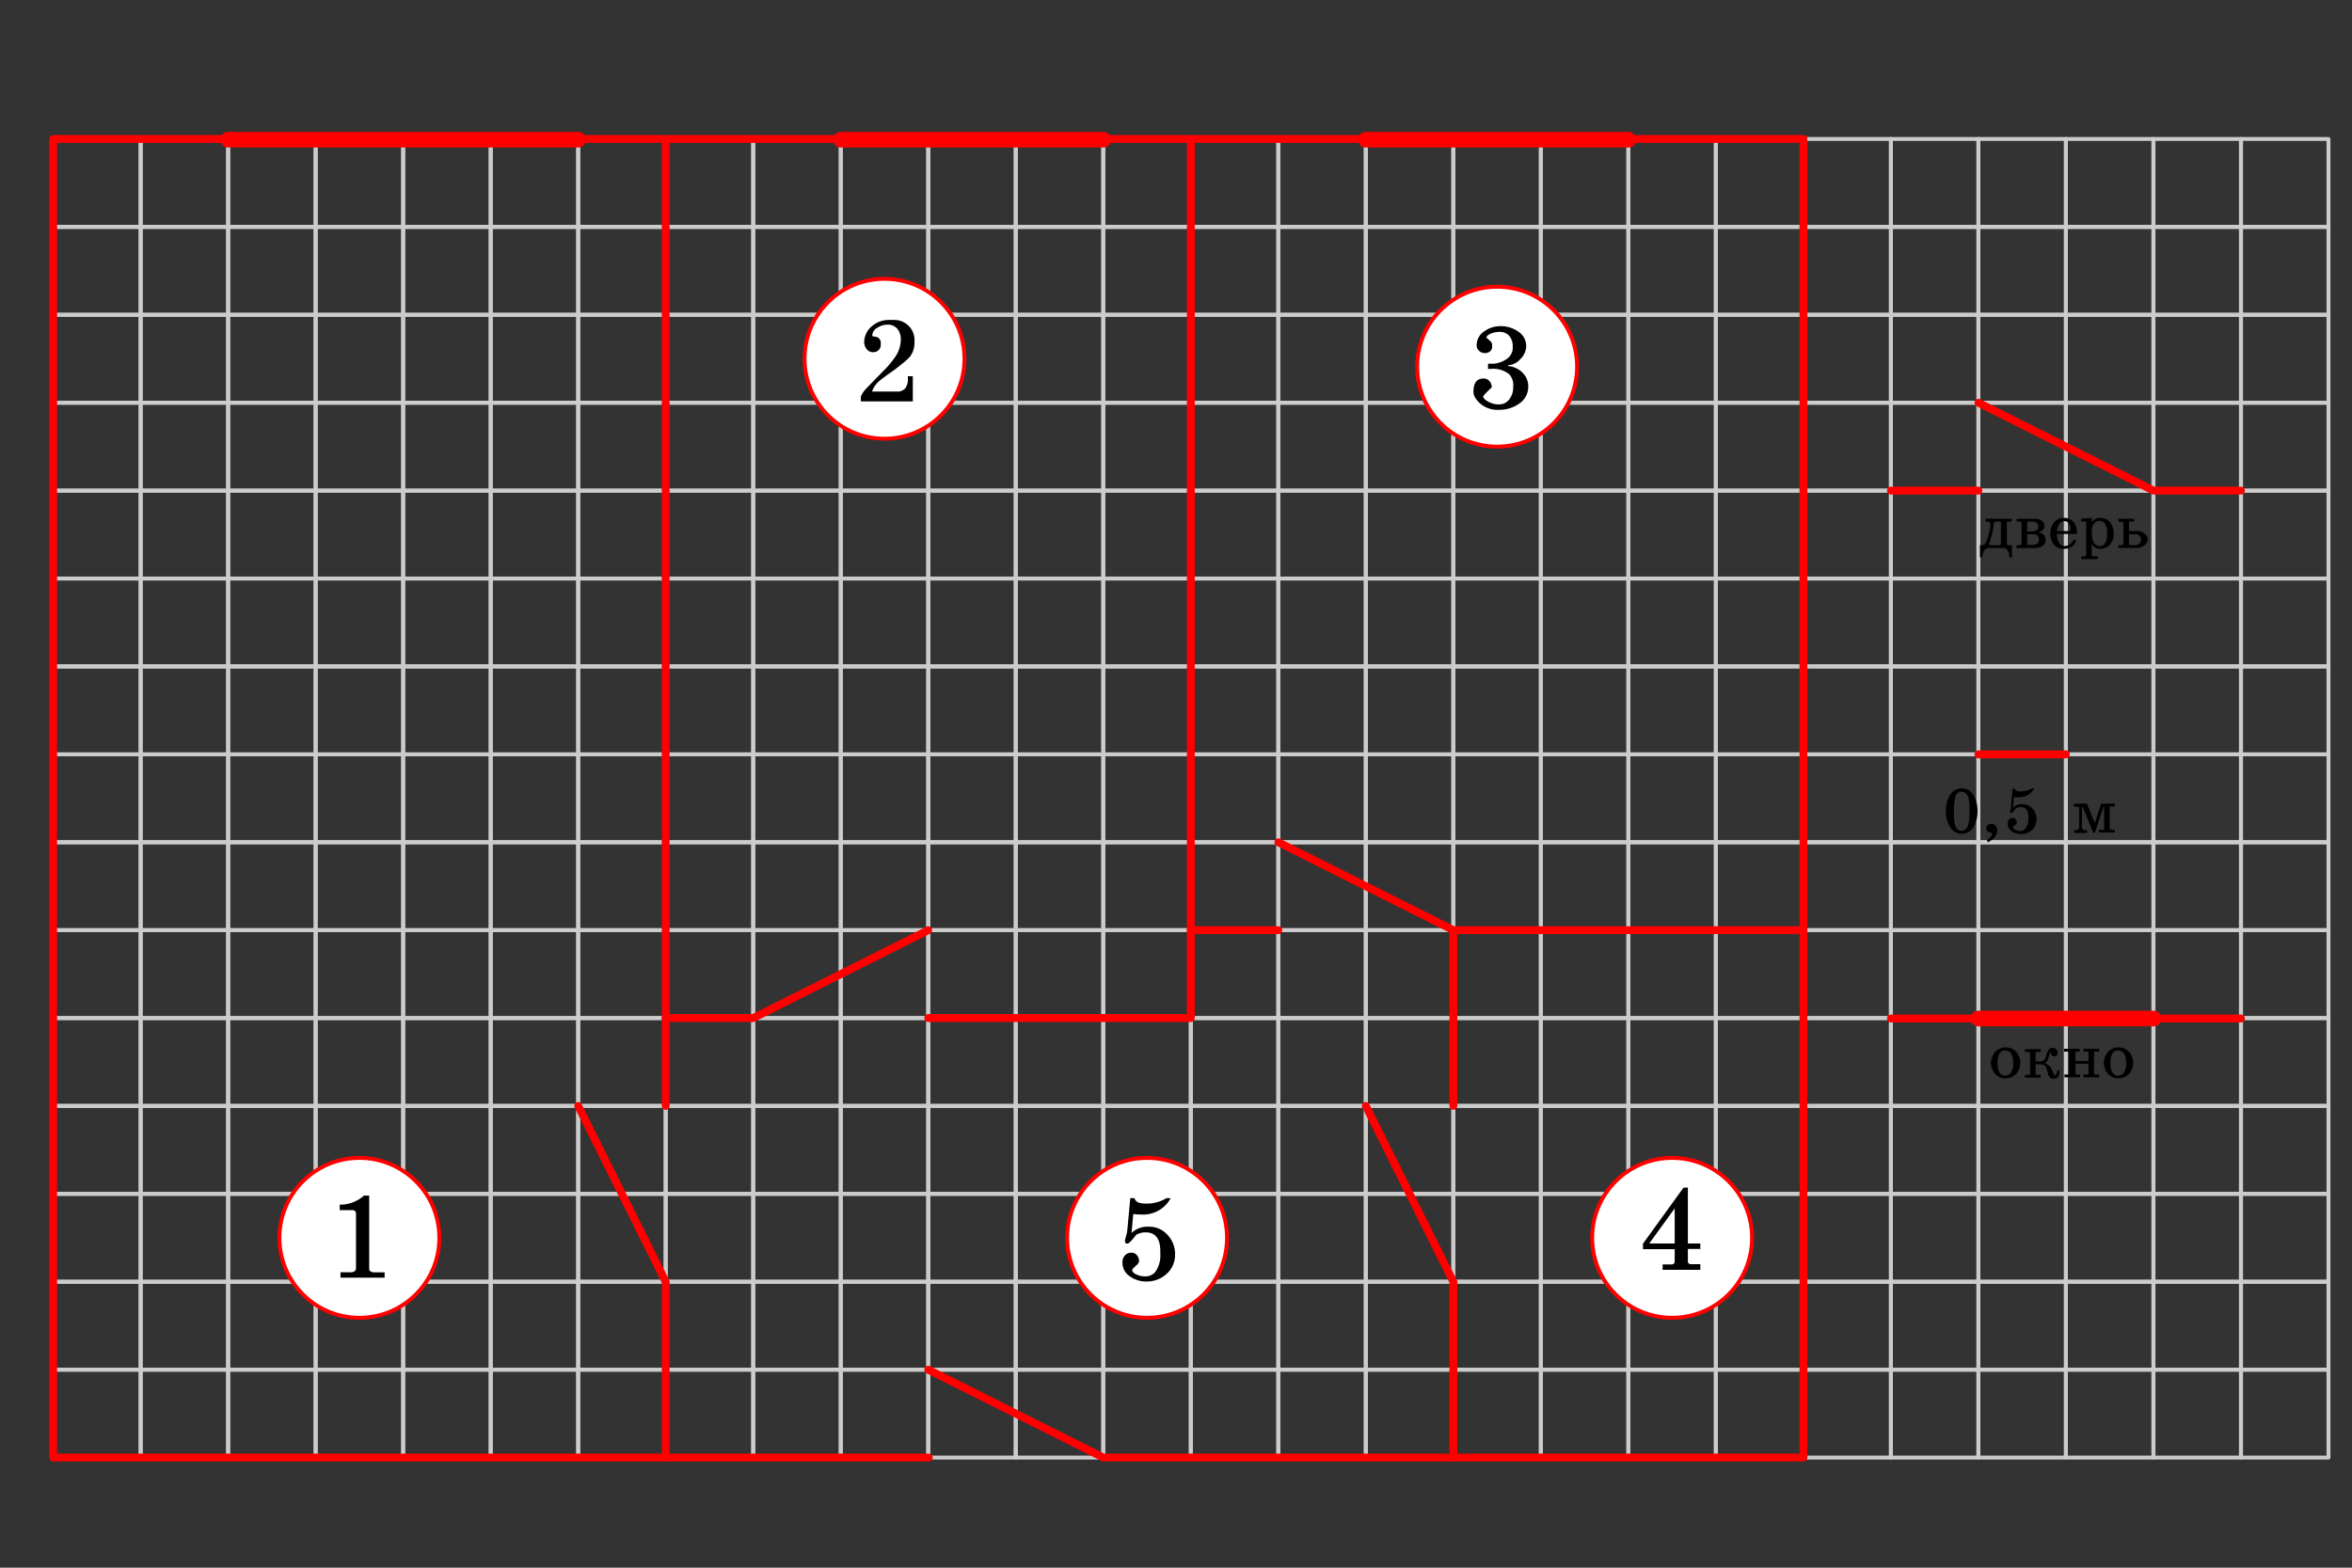 <svg xmlns="http://www.w3.org/2000/svg" width="300" height="200" viewBox="0 0 300 200">
  <rect x="0" y="0" width="300" height="200" fill="#333333" stroke="none"/>
  <defs>
    <style>
      .cls-1, .cls-2, .cls-3 {
        fill: none;
      }

      .cls-1 {
        stroke: #ccc;
      }

      .cls-1, .cls-2, .cls-3, .cls-4 {
        stroke-linecap: round;
        stroke-linejoin: round;
      }

      .cls-1, .cls-4 {
        stroke-width: 0.5px;
      }

      .cls-2, .cls-3, .cls-4 {
        stroke: red;
      }

      .cls-3 {
        stroke-width: 2px;
      }

      .cls-4 {
        fill: #fff;
      }
    </style>
  </defs>
  <g id="Слой_2" data-name="Слой 2">
    <g>
      <g>
        <rect class="cls-1" x="285.84" y="174.74" width="11.16" height="11.21"/>
        <rect class="cls-1" x="274.68" y="174.74" width="11.16" height="11.21"/>
        <rect class="cls-1" x="263.51" y="174.74" width="11.16" height="11.21"/>
        <rect class="cls-1" x="252.35" y="174.74" width="11.16" height="11.21"/>
        <rect class="cls-1" x="241.19" y="174.74" width="11.16" height="11.21"/>
        <rect class="cls-1" x="230.03" y="174.74" width="11.16" height="11.21"/>
        <rect class="cls-1" x="218.86" y="174.74" width="11.16" height="11.21"/>
        <rect class="cls-1" x="207.7" y="174.74" width="11.16" height="11.21"/>
        <rect class="cls-1" x="196.54" y="174.74" width="11.16" height="11.21"/>
        <rect class="cls-1" x="185.38" y="174.74" width="11.16" height="11.21"/>
        <rect class="cls-1" x="174.21" y="174.74" width="11.16" height="11.21"/>
        <rect class="cls-1" x="163.05" y="174.74" width="11.16" height="11.21"/>
        <rect class="cls-1" x="151.89" y="174.74" width="11.16" height="11.21"/>
        <rect class="cls-1" x="140.73" y="174.74" width="11.16" height="11.21"/>
        <rect class="cls-1" x="129.56" y="174.74" width="11.16" height="11.21"/>
        <rect class="cls-1" x="118.4" y="174.74" width="11.16" height="11.21"/>
        <rect class="cls-1" x="107.24" y="174.74" width="11.16" height="11.21"/>
        <rect class="cls-1" x="96.08" y="174.74" width="11.16" height="11.21"/>
        <rect class="cls-1" x="84.91" y="174.74" width="11.16" height="11.21"/>
        <rect class="cls-1" x="73.75" y="174.74" width="11.16" height="11.21"/>
        <rect class="cls-1" x="62.59" y="174.74" width="11.16" height="11.21"/>
        <rect class="cls-1" x="51.43" y="174.74" width="11.16" height="11.21"/>
        <rect class="cls-1" x="40.26" y="174.74" width="11.16" height="11.21"/>
        <rect class="cls-1" x="29.1" y="174.74" width="11.16" height="11.21"/>
        <rect class="cls-1" x="17.94" y="174.74" width="11.16" height="11.21"/>
        <rect class="cls-1" x="6.78" y="174.74" width="11.16" height="11.21"/>
      </g>
      <g>
        <rect class="cls-1" x="285.84" y="163.52" width="11.16" height="11.21"/>
        <rect class="cls-1" x="274.68" y="163.52" width="11.16" height="11.21"/>
        <rect class="cls-1" x="263.51" y="163.52" width="11.16" height="11.21"/>
        <rect class="cls-1" x="252.35" y="163.52" width="11.16" height="11.21"/>
        <rect class="cls-1" x="241.19" y="163.52" width="11.16" height="11.21"/>
        <rect class="cls-1" x="230.03" y="163.52" width="11.16" height="11.21"/>
        <rect class="cls-1" x="218.86" y="163.52" width="11.16" height="11.21"/>
        <rect class="cls-1" x="207.7" y="163.52" width="11.16" height="11.21"/>
        <rect class="cls-1" x="196.54" y="163.52" width="11.16" height="11.21"/>
        <rect class="cls-1" x="185.38" y="163.52" width="11.16" height="11.21"/>
        <rect class="cls-1" x="174.21" y="163.52" width="11.16" height="11.21"/>
        <rect class="cls-1" x="163.05" y="163.52" width="11.16" height="11.21"/>
        <rect class="cls-1" x="151.89" y="163.52" width="11.16" height="11.21"/>
        <rect class="cls-1" x="140.73" y="163.52" width="11.16" height="11.21"/>
        <rect class="cls-1" x="129.56" y="163.52" width="11.16" height="11.21"/>
        <rect class="cls-1" x="118.4" y="163.52" width="11.16" height="11.21"/>
        <rect class="cls-1" x="107.24" y="163.52" width="11.16" height="11.21"/>
        <rect class="cls-1" x="96.08" y="163.52" width="11.16" height="11.21"/>
        <rect class="cls-1" x="84.91" y="163.52" width="11.16" height="11.21"/>
        <rect class="cls-1" x="73.75" y="163.52" width="11.16" height="11.21"/>
        <rect class="cls-1" x="62.59" y="163.52" width="11.16" height="11.21"/>
        <rect class="cls-1" x="51.43" y="163.52" width="11.16" height="11.21"/>
        <rect class="cls-1" x="40.26" y="163.52" width="11.16" height="11.21"/>
        <rect class="cls-1" x="29.1" y="163.52" width="11.16" height="11.21"/>
        <rect class="cls-1" x="17.94" y="163.52" width="11.16" height="11.21"/>
        <rect class="cls-1" x="6.78" y="163.52" width="11.16" height="11.21"/>
      </g>
      <g>
        <rect class="cls-1" x="285.84" y="152.31" width="11.16" height="11.21"/>
        <rect class="cls-1" x="274.68" y="152.31" width="11.16" height="11.21"/>
        <rect class="cls-1" x="263.51" y="152.31" width="11.16" height="11.21"/>
        <rect class="cls-1" x="252.35" y="152.31" width="11.16" height="11.21"/>
        <rect class="cls-1" x="241.19" y="152.31" width="11.16" height="11.21"/>
        <rect class="cls-1" x="230.03" y="152.31" width="11.16" height="11.21"/>
        <rect class="cls-1" x="218.86" y="152.31" width="11.16" height="11.21"/>
        <rect class="cls-1" x="207.7" y="152.31" width="11.16" height="11.21"/>
        <rect class="cls-1" x="196.54" y="152.31" width="11.16" height="11.21"/>
        <rect class="cls-1" x="185.38" y="152.31" width="11.16" height="11.21"/>
        <rect class="cls-1" x="174.21" y="152.31" width="11.16" height="11.21"/>
        <rect class="cls-1" x="163.05" y="152.31" width="11.16" height="11.21"/>
        <rect class="cls-1" x="151.89" y="152.31" width="11.16" height="11.21"/>
        <rect class="cls-1" x="140.73" y="152.31" width="11.16" height="11.21"/>
        <rect class="cls-1" x="129.56" y="152.31" width="11.16" height="11.21"/>
        <rect class="cls-1" x="118.4" y="152.31" width="11.16" height="11.21"/>
        <rect class="cls-1" x="107.24" y="152.31" width="11.16" height="11.21"/>
        <rect class="cls-1" x="96.08" y="152.31" width="11.16" height="11.21"/>
        <rect class="cls-1" x="84.91" y="152.31" width="11.16" height="11.21"/>
        <rect class="cls-1" x="73.75" y="152.31" width="11.16" height="11.21"/>
        <rect class="cls-1" x="62.59" y="152.31" width="11.16" height="11.21"/>
        <rect class="cls-1" x="51.43" y="152.31" width="11.16" height="11.21"/>
        <rect class="cls-1" x="40.26" y="152.31" width="11.16" height="11.21"/>
        <rect class="cls-1" x="29.1" y="152.31" width="11.16" height="11.21"/>
        <rect class="cls-1" x="17.94" y="152.31" width="11.16" height="11.21"/>
        <rect class="cls-1" x="6.78" y="152.31" width="11.16" height="11.21"/>
      </g>
      <g>
        <rect class="cls-1" x="285.84" y="141.09" width="11.16" height="11.21"/>
        <rect class="cls-1" x="274.68" y="141.09" width="11.16" height="11.21"/>
        <rect class="cls-1" x="263.51" y="141.09" width="11.16" height="11.21"/>
        <rect class="cls-1" x="252.35" y="141.09" width="11.16" height="11.21"/>
        <rect class="cls-1" x="241.19" y="141.09" width="11.16" height="11.21"/>
        <rect class="cls-1" x="230.03" y="141.09" width="11.16" height="11.21"/>
        <rect class="cls-1" x="218.86" y="141.09" width="11.16" height="11.21"/>
        <rect class="cls-1" x="207.7" y="141.09" width="11.16" height="11.21"/>
        <rect class="cls-1" x="196.54" y="141.09" width="11.16" height="11.21"/>
        <rect class="cls-1" x="185.38" y="141.09" width="11.16" height="11.21"/>
        <rect class="cls-1" x="174.21" y="141.09" width="11.16" height="11.21"/>
        <rect class="cls-1" x="163.05" y="141.09" width="11.16" height="11.21"/>
        <rect class="cls-1" x="151.89" y="141.09" width="11.16" height="11.21"/>
        <rect class="cls-1" x="140.73" y="141.09" width="11.16" height="11.21"/>
        <rect class="cls-1" x="129.56" y="141.09" width="11.16" height="11.21"/>
        <rect class="cls-1" x="118.4" y="141.09" width="11.16" height="11.21"/>
        <rect class="cls-1" x="107.24" y="141.09" width="11.16" height="11.21"/>
        <rect class="cls-1" x="96.08" y="141.09" width="11.16" height="11.21"/>
        <rect class="cls-1" x="84.91" y="141.09" width="11.16" height="11.21"/>
        <rect class="cls-1" x="73.75" y="141.09" width="11.16" height="11.21"/>
        <rect class="cls-1" x="62.59" y="141.09" width="11.16" height="11.21"/>
        <rect class="cls-1" x="51.43" y="141.09" width="11.16" height="11.21"/>
        <rect class="cls-1" x="40.26" y="141.09" width="11.16" height="11.21"/>
        <rect class="cls-1" x="29.1" y="141.09" width="11.16" height="11.21"/>
        <rect class="cls-1" x="17.94" y="141.09" width="11.16" height="11.21"/>
        <rect class="cls-1" x="6.78" y="141.09" width="11.16" height="11.21"/>
      </g>
      <g>
        <rect class="cls-1" x="285.84" y="129.88" width="11.16" height="11.21"/>
        <rect class="cls-1" x="274.68" y="129.88" width="11.16" height="11.21"/>
        <rect class="cls-1" x="263.51" y="129.88" width="11.16" height="11.21"/>
        <rect class="cls-1" x="252.35" y="129.88" width="11.16" height="11.21"/>
        <rect class="cls-1" x="241.19" y="129.88" width="11.16" height="11.21"/>
        <rect class="cls-1" x="230.03" y="129.88" width="11.16" height="11.21"/>
        <rect class="cls-1" x="218.86" y="129.88" width="11.16" height="11.21"/>
        <rect class="cls-1" x="207.7" y="129.88" width="11.16" height="11.21"/>
        <rect class="cls-1" x="196.54" y="129.88" width="11.16" height="11.21"/>
        <rect class="cls-1" x="185.38" y="129.88" width="11.16" height="11.21"/>
        <rect class="cls-1" x="174.21" y="129.88" width="11.16" height="11.21"/>
        <rect class="cls-1" x="163.05" y="129.88" width="11.16" height="11.21"/>
        <rect class="cls-1" x="151.89" y="129.88" width="11.16" height="11.21"/>
        <rect class="cls-1" x="140.73" y="129.88" width="11.16" height="11.21"/>
        <rect class="cls-1" x="129.56" y="129.88" width="11.16" height="11.21"/>
        <rect class="cls-1" x="118.4" y="129.88" width="11.16" height="11.21"/>
        <rect class="cls-1" x="107.24" y="129.88" width="11.16" height="11.21"/>
        <rect class="cls-1" x="96.08" y="129.88" width="11.16" height="11.21"/>
        <rect class="cls-1" x="84.91" y="129.88" width="11.16" height="11.21"/>
        <rect class="cls-1" x="73.75" y="129.88" width="11.16" height="11.21"/>
        <rect class="cls-1" x="62.59" y="129.88" width="11.16" height="11.21"/>
        <rect class="cls-1" x="51.43" y="129.88" width="11.16" height="11.21"/>
        <rect class="cls-1" x="40.26" y="129.88" width="11.16" height="11.21"/>
        <rect class="cls-1" x="29.1" y="129.88" width="11.16" height="11.21"/>
        <rect class="cls-1" x="17.94" y="129.88" width="11.16" height="11.21"/>
        <rect class="cls-1" x="6.78" y="129.88" width="11.16" height="11.21"/>
      </g>
      <g>
        <rect class="cls-1" x="285.84" y="118.67" width="11.16" height="11.21"/>
        <rect class="cls-1" x="274.68" y="118.67" width="11.16" height="11.21"/>
        <rect class="cls-1" x="263.51" y="118.67" width="11.16" height="11.21"/>
        <rect class="cls-1" x="252.35" y="118.67" width="11.16" height="11.21"/>
        <rect class="cls-1" x="241.19" y="118.67" width="11.16" height="11.21"/>
        <rect class="cls-1" x="230.03" y="118.67" width="11.16" height="11.21"/>
        <rect class="cls-1" x="218.86" y="118.67" width="11.16" height="11.21"/>
        <rect class="cls-1" x="207.7" y="118.67" width="11.16" height="11.21"/>
        <rect class="cls-1" x="196.54" y="118.67" width="11.16" height="11.21"/>
        <rect class="cls-1" x="185.38" y="118.67" width="11.16" height="11.21"/>
        <rect class="cls-1" x="174.21" y="118.67" width="11.16" height="11.21"/>
        <rect class="cls-1" x="163.05" y="118.67" width="11.16" height="11.21"/>
        <rect class="cls-1" x="151.89" y="118.67" width="11.16" height="11.21"/>
        <rect class="cls-1" x="140.73" y="118.67" width="11.16" height="11.21"/>
        <rect class="cls-1" x="129.56" y="118.67" width="11.16" height="11.21"/>
        <rect class="cls-1" x="118.4" y="118.67" width="11.16" height="11.21"/>
        <rect class="cls-1" x="107.24" y="118.67" width="11.16" height="11.21"/>
        <rect class="cls-1" x="96.08" y="118.67" width="11.16" height="11.21"/>
        <rect class="cls-1" x="84.91" y="118.67" width="11.16" height="11.21"/>
        <rect class="cls-1" x="73.75" y="118.67" width="11.16" height="11.21"/>
        <rect class="cls-1" x="62.59" y="118.67" width="11.16" height="11.21"/>
        <rect class="cls-1" x="51.43" y="118.67" width="11.16" height="11.21"/>
        <rect class="cls-1" x="40.26" y="118.67" width="11.16" height="11.21"/>
        <rect class="cls-1" x="29.1" y="118.67" width="11.16" height="11.21"/>
        <rect class="cls-1" x="17.94" y="118.67" width="11.16" height="11.21"/>
        <rect class="cls-1" x="6.78" y="118.67" width="11.16" height="11.21"/>
      </g>
      <g>
        <rect class="cls-1" x="285.84" y="107.45" width="11.16" height="11.21"/>
        <rect class="cls-1" x="274.68" y="107.45" width="11.16" height="11.21"/>
        <rect class="cls-1" x="263.51" y="107.45" width="11.16" height="11.21"/>
        <rect class="cls-1" x="252.35" y="107.45" width="11.16" height="11.21"/>
        <rect class="cls-1" x="241.19" y="107.45" width="11.16" height="11.21"/>
        <rect class="cls-1" x="230.03" y="107.45" width="11.16" height="11.21"/>
        <rect class="cls-1" x="218.86" y="107.45" width="11.16" height="11.21"/>
        <rect class="cls-1" x="207.7" y="107.45" width="11.16" height="11.21"/>
        <rect class="cls-1" x="196.54" y="107.45" width="11.16" height="11.21"/>
        <rect class="cls-1" x="185.38" y="107.45" width="11.16" height="11.21"/>
        <rect class="cls-1" x="174.21" y="107.45" width="11.16" height="11.21"/>
        <rect class="cls-1" x="163.05" y="107.45" width="11.16" height="11.21"/>
        <rect class="cls-1" x="151.89" y="107.45" width="11.16" height="11.21"/>
        <rect class="cls-1" x="140.73" y="107.45" width="11.16" height="11.21"/>
        <rect class="cls-1" x="129.56" y="107.45" width="11.16" height="11.21"/>
        <rect class="cls-1" x="118.4" y="107.45" width="11.16" height="11.21"/>
        <rect class="cls-1" x="107.24" y="107.45" width="11.16" height="11.21"/>
        <rect class="cls-1" x="96.08" y="107.45" width="11.16" height="11.21"/>
        <rect class="cls-1" x="84.91" y="107.45" width="11.16" height="11.21"/>
        <rect class="cls-1" x="73.75" y="107.45" width="11.16" height="11.21"/>
        <rect class="cls-1" x="62.59" y="107.45" width="11.16" height="11.21"/>
        <rect class="cls-1" x="51.43" y="107.45" width="11.16" height="11.21"/>
        <rect class="cls-1" x="40.26" y="107.45" width="11.16" height="11.21"/>
        <rect class="cls-1" x="29.1" y="107.45" width="11.16" height="11.21"/>
        <rect class="cls-1" x="17.94" y="107.45" width="11.16" height="11.21"/>
        <rect class="cls-1" x="6.78" y="107.45" width="11.16" height="11.21"/>
      </g>
      <g>
        <rect class="cls-1" x="285.84" y="96.24" width="11.16" height="11.21"/>
        <rect class="cls-1" x="274.68" y="96.24" width="11.16" height="11.21"/>
        <rect class="cls-1" x="263.51" y="96.24" width="11.16" height="11.21"/>
        <rect class="cls-1" x="252.35" y="96.24" width="11.16" height="11.21"/>
        <rect class="cls-1" x="241.19" y="96.24" width="11.16" height="11.21"/>
        <rect class="cls-1" x="230.03" y="96.24" width="11.16" height="11.21"/>
        <rect class="cls-1" x="218.86" y="96.24" width="11.16" height="11.21"/>
        <rect class="cls-1" x="207.7" y="96.24" width="11.16" height="11.21"/>
        <rect class="cls-1" x="196.54" y="96.24" width="11.16" height="11.21"/>
        <rect class="cls-1" x="185.38" y="96.24" width="11.16" height="11.21"/>
        <rect class="cls-1" x="174.21" y="96.24" width="11.16" height="11.21"/>
        <rect class="cls-1" x="163.05" y="96.24" width="11.16" height="11.21"/>
        <rect class="cls-1" x="151.89" y="96.24" width="11.16" height="11.21"/>
        <rect class="cls-1" x="140.73" y="96.24" width="11.16" height="11.21"/>
        <rect class="cls-1" x="129.56" y="96.24" width="11.16" height="11.21"/>
        <rect class="cls-1" x="118.4" y="96.24" width="11.16" height="11.21"/>
        <rect class="cls-1" x="107.24" y="96.24" width="11.16" height="11.21"/>
        <rect class="cls-1" x="96.08" y="96.24" width="11.16" height="11.21"/>
        <rect class="cls-1" x="84.91" y="96.24" width="11.16" height="11.21"/>
        <rect class="cls-1" x="73.75" y="96.24" width="11.16" height="11.21"/>
        <rect class="cls-1" x="62.59" y="96.24" width="11.16" height="11.21"/>
        <rect class="cls-1" x="51.43" y="96.24" width="11.16" height="11.21"/>
        <rect class="cls-1" x="40.26" y="96.24" width="11.16" height="11.21"/>
        <rect class="cls-1" x="29.1" y="96.24" width="11.16" height="11.21"/>
        <rect class="cls-1" x="17.94" y="96.24" width="11.16" height="11.21"/>
        <rect class="cls-1" x="6.78" y="96.24" width="11.16" height="11.21"/>
      </g>
      <g>
        <rect class="cls-1" x="285.84" y="85.02" width="11.16" height="11.21"/>
        <rect class="cls-1" x="274.68" y="85.02" width="11.16" height="11.21"/>
        <rect class="cls-1" x="263.51" y="85.02" width="11.16" height="11.21"/>
        <rect class="cls-1" x="252.35" y="85.02" width="11.16" height="11.21"/>
        <rect class="cls-1" x="241.19" y="85.02" width="11.16" height="11.21"/>
        <rect class="cls-1" x="230.03" y="85.02" width="11.16" height="11.21"/>
        <rect class="cls-1" x="218.86" y="85.02" width="11.16" height="11.21"/>
        <rect class="cls-1" x="207.7" y="85.02" width="11.16" height="11.21"/>
        <rect class="cls-1" x="196.54" y="85.02" width="11.16" height="11.21"/>
        <rect class="cls-1" x="185.38" y="85.02" width="11.16" height="11.21"/>
        <rect class="cls-1" x="174.21" y="85.02" width="11.16" height="11.21"/>
        <rect class="cls-1" x="163.05" y="85.02" width="11.16" height="11.21"/>
        <rect class="cls-1" x="151.89" y="85.02" width="11.16" height="11.21"/>
        <rect class="cls-1" x="140.73" y="85.02" width="11.16" height="11.21"/>
        <rect class="cls-1" x="129.56" y="85.02" width="11.16" height="11.21"/>
        <rect class="cls-1" x="118.4" y="85.02" width="11.16" height="11.21"/>
        <rect class="cls-1" x="107.24" y="85.02" width="11.16" height="11.21"/>
        <rect class="cls-1" x="96.08" y="85.02" width="11.16" height="11.21"/>
        <rect class="cls-1" x="84.91" y="85.02" width="11.16" height="11.21"/>
        <rect class="cls-1" x="73.75" y="85.02" width="11.16" height="11.21"/>
        <rect class="cls-1" x="62.59" y="85.02" width="11.16" height="11.21"/>
        <rect class="cls-1" x="51.43" y="85.02" width="11.16" height="11.21"/>
        <rect class="cls-1" x="40.26" y="85.02" width="11.16" height="11.21"/>
        <rect class="cls-1" x="29.1" y="85.02" width="11.16" height="11.21"/>
        <rect class="cls-1" x="17.94" y="85.02" width="11.16" height="11.21"/>
        <rect class="cls-1" x="6.78" y="85.02" width="11.16" height="11.21"/>
      </g>
      <g>
        <rect class="cls-1" x="285.84" y="73.81" width="11.16" height="11.21"/>
        <rect class="cls-1" x="274.68" y="73.81" width="11.16" height="11.21"/>
        <rect class="cls-1" x="263.51" y="73.81" width="11.16" height="11.21"/>
        <rect class="cls-1" x="252.35" y="73.81" width="11.16" height="11.21"/>
        <rect class="cls-1" x="241.19" y="73.81" width="11.16" height="11.21"/>
        <rect class="cls-1" x="230.03" y="73.81" width="11.16" height="11.21"/>
        <rect class="cls-1" x="218.86" y="73.81" width="11.16" height="11.21"/>
        <rect class="cls-1" x="207.7" y="73.81" width="11.16" height="11.21"/>
        <rect class="cls-1" x="196.54" y="73.81" width="11.16" height="11.21"/>
        <rect class="cls-1" x="185.38" y="73.81" width="11.16" height="11.21"/>
        <rect class="cls-1" x="174.21" y="73.81" width="11.16" height="11.21"/>
        <rect class="cls-1" x="163.05" y="73.81" width="11.16" height="11.21"/>
        <rect class="cls-1" x="151.89" y="73.81" width="11.16" height="11.21"/>
        <rect class="cls-1" x="140.73" y="73.81" width="11.16" height="11.21"/>
        <rect class="cls-1" x="129.56" y="73.81" width="11.16" height="11.21"/>
        <rect class="cls-1" x="118.4" y="73.81" width="11.16" height="11.21"/>
        <rect class="cls-1" x="107.24" y="73.81" width="11.16" height="11.21"/>
        <rect class="cls-1" x="96.08" y="73.81" width="11.16" height="11.21"/>
        <rect class="cls-1" x="84.91" y="73.81" width="11.16" height="11.21"/>
        <rect class="cls-1" x="73.75" y="73.81" width="11.16" height="11.21"/>
        <rect class="cls-1" x="62.59" y="73.81" width="11.16" height="11.21"/>
        <rect class="cls-1" x="51.43" y="73.81" width="11.16" height="11.21"/>
        <rect class="cls-1" x="40.26" y="73.81" width="11.16" height="11.21"/>
        <rect class="cls-1" x="29.1" y="73.81" width="11.16" height="11.21"/>
        <rect class="cls-1" x="17.94" y="73.81" width="11.16" height="11.21"/>
        <rect class="cls-1" x="6.78" y="73.81" width="11.16" height="11.21"/>
      </g>
      <g>
        <rect class="cls-1" x="285.84" y="62.59" width="11.16" height="11.21"/>
        <rect class="cls-1" x="274.68" y="62.59" width="11.16" height="11.21"/>
        <rect class="cls-1" x="263.51" y="62.59" width="11.16" height="11.21"/>
        <rect class="cls-1" x="252.35" y="62.59" width="11.16" height="11.21"/>
        <rect class="cls-1" x="241.19" y="62.59" width="11.16" height="11.21"/>
        <rect class="cls-1" x="230.03" y="62.59" width="11.16" height="11.21"/>
        <rect class="cls-1" x="218.86" y="62.59" width="11.16" height="11.21"/>
        <rect class="cls-1" x="207.7" y="62.59" width="11.16" height="11.21"/>
        <rect class="cls-1" x="196.54" y="62.59" width="11.16" height="11.21"/>
        <rect class="cls-1" x="185.38" y="62.59" width="11.16" height="11.21"/>
        <rect class="cls-1" x="174.21" y="62.59" width="11.16" height="11.21"/>
        <rect class="cls-1" x="163.05" y="62.59" width="11.16" height="11.21"/>
        <rect class="cls-1" x="151.89" y="62.59" width="11.16" height="11.21"/>
        <rect class="cls-1" x="140.73" y="62.59" width="11.16" height="11.21"/>
        <rect class="cls-1" x="129.56" y="62.59" width="11.16" height="11.21"/>
        <rect class="cls-1" x="118.4" y="62.59" width="11.16" height="11.21"/>
        <rect class="cls-1" x="107.24" y="62.59" width="11.16" height="11.21"/>
        <rect class="cls-1" x="96.08" y="62.59" width="11.16" height="11.21"/>
        <rect class="cls-1" x="84.91" y="62.59" width="11.16" height="11.21"/>
        <rect class="cls-1" x="73.75" y="62.59" width="11.16" height="11.21"/>
        <rect class="cls-1" x="62.59" y="62.59" width="11.16" height="11.21"/>
        <rect class="cls-1" x="51.43" y="62.59" width="11.16" height="11.21"/>
        <rect class="cls-1" x="40.26" y="62.59" width="11.16" height="11.21"/>
        <rect class="cls-1" x="29.1" y="62.59" width="11.16" height="11.21"/>
        <rect class="cls-1" x="17.94" y="62.59" width="11.16" height="11.21"/>
        <rect class="cls-1" x="6.78" y="62.59" width="11.16" height="11.21"/>
      </g>
      <g>
        <rect class="cls-1" x="285.84" y="51.38" width="11.16" height="11.21"/>
        <rect class="cls-1" x="274.68" y="51.38" width="11.16" height="11.21"/>
        <rect class="cls-1" x="263.51" y="51.38" width="11.16" height="11.21"/>
        <rect class="cls-1" x="252.35" y="51.38" width="11.16" height="11.21"/>
        <rect class="cls-1" x="241.19" y="51.38" width="11.16" height="11.21"/>
        <rect class="cls-1" x="230.03" y="51.38" width="11.16" height="11.21"/>
        <rect class="cls-1" x="218.86" y="51.38" width="11.16" height="11.21"/>
        <rect class="cls-1" x="207.7" y="51.38" width="11.16" height="11.21"/>
        <rect class="cls-1" x="196.54" y="51.38" width="11.16" height="11.21"/>
        <rect class="cls-1" x="185.38" y="51.38" width="11.16" height="11.21"/>
        <rect class="cls-1" x="174.21" y="51.38" width="11.16" height="11.21"/>
        <rect class="cls-1" x="163.05" y="51.38" width="11.16" height="11.21"/>
        <rect class="cls-1" x="151.89" y="51.38" width="11.16" height="11.21"/>
        <rect class="cls-1" x="140.73" y="51.38" width="11.16" height="11.21"/>
        <rect class="cls-1" x="129.56" y="51.38" width="11.16" height="11.21"/>
        <rect class="cls-1" x="118.4" y="51.38" width="11.16" height="11.21"/>
        <rect class="cls-1" x="107.24" y="51.38" width="11.16" height="11.21"/>
        <rect class="cls-1" x="96.08" y="51.38" width="11.16" height="11.21"/>
        <rect class="cls-1" x="84.91" y="51.38" width="11.16" height="11.21"/>
        <rect class="cls-1" x="73.75" y="51.38" width="11.16" height="11.21"/>
        <rect class="cls-1" x="62.59" y="51.38" width="11.16" height="11.21"/>
        <rect class="cls-1" x="51.43" y="51.38" width="11.16" height="11.21"/>
        <rect class="cls-1" x="40.26" y="51.38" width="11.16" height="11.21"/>
        <rect class="cls-1" x="29.1" y="51.38" width="11.16" height="11.21"/>
        <rect class="cls-1" x="17.94" y="51.38" width="11.16" height="11.21"/>
        <rect class="cls-1" x="6.78" y="51.38" width="11.16" height="11.21"/>
      </g>
      <g>
        <rect class="cls-1" x="285.84" y="40.16" width="11.16" height="11.21"/>
        <rect class="cls-1" x="274.68" y="40.16" width="11.16" height="11.21"/>
        <rect class="cls-1" x="263.51" y="40.16" width="11.16" height="11.21"/>
        <rect class="cls-1" x="252.35" y="40.16" width="11.16" height="11.21"/>
        <rect class="cls-1" x="241.19" y="40.16" width="11.16" height="11.21"/>
        <rect class="cls-1" x="230.03" y="40.16" width="11.16" height="11.21"/>
        <rect class="cls-1" x="218.86" y="40.16" width="11.16" height="11.21"/>
        <rect class="cls-1" x="207.7" y="40.16" width="11.16" height="11.21"/>
        <rect class="cls-1" x="196.54" y="40.16" width="11.16" height="11.21"/>
        <rect class="cls-1" x="185.38" y="40.16" width="11.16" height="11.21"/>
        <rect class="cls-1" x="174.21" y="40.16" width="11.16" height="11.21"/>
        <rect class="cls-1" x="163.05" y="40.16" width="11.16" height="11.21"/>
        <rect class="cls-1" x="151.89" y="40.16" width="11.16" height="11.21"/>
        <rect class="cls-1" x="140.73" y="40.16" width="11.16" height="11.21"/>
        <rect class="cls-1" x="129.56" y="40.16" width="11.16" height="11.21"/>
        <rect class="cls-1" x="118.4" y="40.16" width="11.16" height="11.21"/>
        <rect class="cls-1" x="107.24" y="40.16" width="11.16" height="11.21"/>
        <rect class="cls-1" x="96.08" y="40.16" width="11.16" height="11.21"/>
        <rect class="cls-1" x="84.91" y="40.16" width="11.16" height="11.21"/>
        <rect class="cls-1" x="73.75" y="40.16" width="11.16" height="11.21"/>
        <rect class="cls-1" x="62.59" y="40.16" width="11.16" height="11.21"/>
        <rect class="cls-1" x="51.43" y="40.16" width="11.16" height="11.21"/>
        <rect class="cls-1" x="40.26" y="40.16" width="11.16" height="11.21"/>
        <rect class="cls-1" x="29.1" y="40.16" width="11.16" height="11.21"/>
        <rect class="cls-1" x="17.94" y="40.16" width="11.16" height="11.21"/>
        <rect class="cls-1" x="6.78" y="40.16" width="11.16" height="11.21"/>
      </g>
      <g>
        <rect class="cls-1" x="285.84" y="28.95" width="11.16" height="11.21"/>
        <rect class="cls-1" x="274.68" y="28.95" width="11.16" height="11.21"/>
        <rect class="cls-1" x="263.51" y="28.95" width="11.16" height="11.21"/>
        <rect class="cls-1" x="252.35" y="28.95" width="11.16" height="11.21"/>
        <rect class="cls-1" x="241.19" y="28.95" width="11.16" height="11.21"/>
        <rect class="cls-1" x="230.03" y="28.95" width="11.16" height="11.21"/>
        <rect class="cls-1" x="218.86" y="28.95" width="11.16" height="11.21"/>
        <rect class="cls-1" x="207.7" y="28.95" width="11.16" height="11.21"/>
        <rect class="cls-1" x="196.54" y="28.95" width="11.16" height="11.21"/>
        <rect class="cls-1" x="185.38" y="28.95" width="11.16" height="11.21"/>
        <rect class="cls-1" x="174.21" y="28.95" width="11.16" height="11.21"/>
        <rect class="cls-1" x="163.05" y="28.95" width="11.16" height="11.21"/>
        <rect class="cls-1" x="151.89" y="28.95" width="11.16" height="11.21"/>
        <rect class="cls-1" x="140.73" y="28.95" width="11.16" height="11.21"/>
        <rect class="cls-1" x="129.56" y="28.95" width="11.16" height="11.21"/>
        <rect class="cls-1" x="118.4" y="28.95" width="11.16" height="11.21"/>
        <rect class="cls-1" x="107.24" y="28.95" width="11.16" height="11.21"/>
        <rect class="cls-1" x="96.08" y="28.95" width="11.16" height="11.21"/>
        <rect class="cls-1" x="84.91" y="28.95" width="11.16" height="11.21"/>
        <rect class="cls-1" x="73.75" y="28.95" width="11.16" height="11.21"/>
        <rect class="cls-1" x="62.59" y="28.95" width="11.16" height="11.21"/>
        <rect class="cls-1" x="51.43" y="28.95" width="11.16" height="11.21"/>
        <rect class="cls-1" x="40.26" y="28.95" width="11.16" height="11.21"/>
        <rect class="cls-1" x="29.1" y="28.95" width="11.16" height="11.21"/>
        <rect class="cls-1" x="17.94" y="28.95" width="11.16" height="11.21"/>
        <rect class="cls-1" x="6.78" y="28.95" width="11.16" height="11.21"/>
      </g>
      <g>
        <rect class="cls-1" x="285.84" y="17.73" width="11.16" height="11.21"/>
        <rect class="cls-1" x="274.68" y="17.73" width="11.16" height="11.21"/>
        <rect class="cls-1" x="263.51" y="17.73" width="11.16" height="11.21"/>
        <rect class="cls-1" x="252.35" y="17.73" width="11.16" height="11.21"/>
        <rect class="cls-1" x="241.19" y="17.73" width="11.16" height="11.21"/>
        <rect class="cls-1" x="230.03" y="17.73" width="11.16" height="11.21"/>
        <rect class="cls-1" x="218.86" y="17.73" width="11.16" height="11.21"/>
        <rect class="cls-1" x="207.7" y="17.73" width="11.16" height="11.21"/>
        <rect class="cls-1" x="196.54" y="17.73" width="11.16" height="11.21"/>
        <rect class="cls-1" x="185.38" y="17.73" width="11.16" height="11.21"/>
        <rect class="cls-1" x="174.21" y="17.73" width="11.16" height="11.21"/>
        <rect class="cls-1" x="163.05" y="17.73" width="11.16" height="11.21"/>
        <rect class="cls-1" x="151.89" y="17.73" width="11.16" height="11.21"/>
        <rect class="cls-1" x="140.73" y="17.73" width="11.16" height="11.21"/>
        <rect class="cls-1" x="129.56" y="17.73" width="11.16" height="11.21"/>
        <rect class="cls-1" x="118.4" y="17.73" width="11.16" height="11.21"/>
        <rect class="cls-1" x="107.24" y="17.73" width="11.16" height="11.21"/>
        <rect class="cls-1" x="96.08" y="17.73" width="11.16" height="11.21"/>
        <rect class="cls-1" x="84.91" y="17.73" width="11.16" height="11.21"/>
        <rect class="cls-1" x="73.75" y="17.73" width="11.16" height="11.21"/>
        <rect class="cls-1" x="62.59" y="17.73" width="11.16" height="11.21"/>
        <rect class="cls-1" x="51.43" y="17.73" width="11.16" height="11.21"/>
        <rect class="cls-1" x="40.26" y="17.73" width="11.16" height="11.21"/>
        <rect class="cls-1" x="29.1" y="17.73" width="11.16" height="11.21"/>
        <rect class="cls-1" x="17.94" y="17.73" width="11.16" height="11.21"/>
        <rect class="cls-1" x="6.78" y="17.73" width="11.16" height="11.21"/>
      </g>
    </g>
    <polyline class="cls-2" points="118.47 185.95 6.78 185.95 6.78 17.73 230.03 17.73 230.03 185.95 141.14 185.95"/>
    <line class="cls-2" x1="84.91" y1="17.73" x2="84.91" y2="141.09"/>
    <polyline class="cls-2" points="118.4 118.67 96.08 129.88 84.91 129.88"/>
    <polyline class="cls-2" points="118.4 129.88 151.89 129.88 151.89 118.67 151.89 17.73"/>
    <line class="cls-2" x1="163.05" y1="118.67" x2="151.89" y2="118.67"/>
    <polyline class="cls-2" points="163.05 107.45 185.38 118.67 230.03 118.67"/>
    <line class="cls-2" x1="185.38" y1="141.09" x2="185.38" y2="118.67"/>
    <polyline class="cls-2" points="174.21 141.09 185.38 163.53 185.38 185.95"/>
    <line class="cls-2" x1="118.4" y1="174.74" x2="140.73" y2="185.95"/>
    <polyline class="cls-2" points="73.75 141.09 84.91 163.53 84.91 185.95"/>
    <g>
      <line class="cls-3" x1="29.1" y1="17.82" x2="73.75" y2="17.82"/>
      <line class="cls-3" x1="107.24" y1="17.82" x2="140.73" y2="17.82"/>
      <line class="cls-3" x1="174.21" y1="17.82" x2="207.7" y2="17.82"/>
    </g>
    <line class="cls-2" x1="241.19" y1="62.59" x2="252.35" y2="62.59"/>
    <path class="cls-2" d="M285.84,62.59H274.68L252.35,51.38"/>
    <line class="cls-2" x1="252.35" y1="96.24" x2="263.51" y2="96.24"/>
    <polyline class="cls-2" points="241.19 129.94 252.35 129.94 274.68 129.94 285.84 129.94"/>
    <line class="cls-3" x1="274.68" y1="129.94" x2="252.35" y2="129.94"/>
    <g>
      <circle class="cls-4" cx="45.84" cy="157.92" r="10.2"/>
      <path d="M46.42,152.53h.67v9.14c0,.26,0,.44.16.52a1,1,0,0,0,.57.13h1.24V163H43.43v-.69h1.24a1,1,0,0,0,.57-.13.64.64,0,0,0,.17-.53v-6.81c0-.31-.17-.46-.5-.46H43.33v-.69A4.55,4.55,0,0,0,46.42,152.53Z"/>
    </g>
    <g>
      <circle class="cls-4" cx="112.82" cy="45.77" r="10.2"/>
      <path d="M115.8,48.28V48h.63v3.21H109.8v-.6a3.18,3.18,0,0,1,.65-1l.9-.93,1.4-1.43a12.21,12.21,0,0,0,1.47-1.77,4,4,0,0,0,.68-2.15,2.09,2.09,0,0,0-.44-1.38,1.56,1.56,0,0,0-1.28-.53,2.26,2.26,0,0,0-1.23.37,1.16,1.16,0,0,0-.69,1c0,.09.11.14.31.16a.77.77,0,0,1,.77.85V44a.88.88,0,0,1-.28.67.94.94,0,0,1-.67.26,1,1,0,0,1-.84-.39,1.45,1.45,0,0,1-.32-.94,2.68,2.68,0,0,1,1-2,3.3,3.3,0,0,1,2.29-.78,4.65,4.65,0,0,1,.54,0,2.56,2.56,0,0,1,2.58,2.77,2.87,2.87,0,0,1-.59,1.93,6.91,6.91,0,0,1-.88.81c-.22.17-.53.43-1,.79-1.12.79-1.76,1.26-1.94,1.42a3.22,3.22,0,0,0-1,1.41h3.11a1.34,1.34,0,0,0,1.14-.42A2,2,0,0,0,115.8,48.28Z"/>
    </g>
    <g>
      <circle class="cls-4" cx="190.96" cy="46.78" r="10.2"/>
      <path d="M190.21,47.06h-.41V46.4h.26a3.36,3.36,0,0,0,2.4-.82,1.81,1.81,0,0,0,.49-1.39,2,2,0,0,0-.45-1.35,1.63,1.63,0,0,0-1.27-.5,3.07,3.07,0,0,0-1,.19c-.42.16-.63.34-.63.56l.37.32c.23.2.35.37.35.52v.32a.72.72,0,0,1-.27.58,1.05,1.05,0,0,1-.64.22h0a1.12,1.12,0,0,1-.74-.28.93.93,0,0,1-.32-.71,2.11,2.11,0,0,1,1-1.81,3.49,3.49,0,0,1,2-.64,3.9,3.9,0,0,1,2.23.64,2.22,2.22,0,0,1,1.09,1.94,2.37,2.37,0,0,1-.75,1.62,2.18,2.18,0,0,1-1.56.78h0v.11a2.91,2.91,0,0,1,1.82.83,2.4,2.4,0,0,1,.75,1.79,2.59,2.59,0,0,1-1.21,2.21,4.28,4.28,0,0,1-2.51.75,3.33,3.33,0,0,1-2.94-1.38,1.61,1.61,0,0,1-.33-.9c0-1.14.42-1.71,1.27-1.71a1,1,0,0,1,.77.32,1.19,1.19,0,0,1,.29.8l-.16.17a8.85,8.85,0,0,0-.75.75,1,1,0,0,0-.18.21c0,.25.24.5.72.74a2.69,2.69,0,0,0,1.17.31h.11a1.58,1.58,0,0,0,1.37-.7,2.45,2.45,0,0,0,.46-1.52,2.1,2.1,0,0,0-.5-1.62A3.25,3.25,0,0,0,190.21,47.06Z"/>
    </g>
    <g>
      <circle class="cls-4" cx="213.28" cy="157.92" r="10.2"/>
      <path d="M215.29,151.5v7.14h1.59v.7h-1.59v1.51a.37.37,0,0,0,.42.43h1.17V162h-4.81v-.69h1.13c.28,0,.41-.14.41-.43v-1.51h-4.05v-.7l5.16-7.14Zm-4.93,7.14h3.25v-4.48Z"/>
    </g>
    <g>
      <circle class="cls-4" cx="146.31" cy="157.92" r="10.2"/>
      <path d="M148.77,152.86h.55a4,4,0,0,1-3.83,2.08c-.16,0-.47,0-.94-.06l-.22,2.42a2.9,2.9,0,0,1,2.15-.8,3.11,3.11,0,0,1,2.4,1,3.52,3.52,0,0,1,1,2.48,3.27,3.27,0,0,1-1.1,2.56,3.76,3.76,0,0,1-2.61.95,3.56,3.56,0,0,1-2-.62,2.07,2.07,0,0,1-1-1.75V161a1.22,1.22,0,0,1,.31-.83,1,1,0,0,1,.78-.35h.09a.83.83,0,0,1,.67.32,1.1,1.1,0,0,1,.27.73c0,.18-.15.4-.44.65s-.44.43-.44.51,0,.2.11.2v0c0,.13.19.26.51.4a2.31,2.31,0,0,0,.94.2,1.64,1.64,0,0,0,1.32-.48,3.5,3.5,0,0,0,.71-2.34v-.38c0-1.6-.62-2.41-1.86-2.41H146a2.38,2.38,0,0,0-1.07.31l-.5.61c-.28.34-.5.51-.64.51h-.06c-.16,0-.24-.12-.24-.37v-.06l.21-.78a2.81,2.81,0,0,0,.09-.5l.38-4.08h.53a.9.9,0,0,0,.68.61,3.73,3.73,0,0,0,.95.08A4.72,4.72,0,0,0,148.77,152.86Z"/>
    </g>
    <g>
      <path d="M255.46,69.91h-1.68a.75.75,0,0,0-.62.23,1.36,1.36,0,0,0-.29.89v.07l-.33,0V69.55h.38c.13,0,.25-.1.37-.31a3.51,3.51,0,0,0,.24-.63,7,7,0,0,0,.35-1.66.37.37,0,0,0-.42-.41h-.2v-.36h3.32v.36h-.37a.32.32,0,0,0-.23.06.48.48,0,0,0,0,.24v2.44q0,.27.15.27h.5v1.57h-.33c0-.63-.2-1-.52-1.17A.93.93,0,0,0,255.46,69.91Zm-.24-.55V66.75c0-.14-.06-.21-.2-.21h-.47c-.13,0-.21.09-.25.28s0,.26-.05.47a8.51,8.51,0,0,1-.44,1.76,1.23,1.23,0,0,0-.11.37c0,.08.05.13.16.13H255C255.13,69.55,255.22,69.48,255.22,69.36Z"/>
      <path d="M257.57,66.54h-.36v-.36h2.25a1.74,1.74,0,0,1,.88.19.8.8,0,0,1,.44.74.7.7,0,0,1-.31.58,1,1,0,0,1-.65.24v0c.73,0,1.1.37,1.1,1s-.55,1-1.66,1h-2.05v-.38h.37a.37.37,0,0,0,.22-.05s.06-.1.06-.21V66.79a.25.25,0,0,0-.07-.2A.37.37,0,0,0,257.57,66.54Zm1,.19v1.06h.58c.57,0,.84-.19.84-.57v-.07a.54.54,0,0,0-.23-.47,1,1,0,0,0-.54-.14h-.46A.17.17,0,0,0,258.56,66.73Zm.76,1.43h-.76v1.17a.21.21,0,0,0,.09.19,1,1,0,0,0,.22,0h.38a1,1,0,0,0,.59-.17.62.62,0,0,0,.22-.52.63.63,0,0,0-.2-.51A.8.8,0,0,0,259.32,68.16Z"/>
      <path d="M264.5,68.83l.34.17a1.93,1.93,0,0,1-.43.62,1.68,1.68,0,0,1-1.17.4,1.56,1.56,0,0,1-1.29-.59,2.18,2.18,0,0,1-.43-1.39,2.23,2.23,0,0,1,.26-1.07,1.67,1.67,0,0,1,.78-.75,1.72,1.72,0,0,1,.72-.15,1.46,1.46,0,0,1,1.22.55,2,2,0,0,1,.42,1.31v.19h-2.55a2.29,2.29,0,0,0,.19,1,.83.83,0,0,0,.78.54,1.16,1.16,0,0,0,.7-.24A1.21,1.21,0,0,0,264.5,68.83Zm-2.13-1.08h1.57c.11,0,.16-.07.16-.2v-.06s0,0,0,0a1.25,1.25,0,0,0-.19-.67.68.68,0,0,0-.6-.34h0a.76.76,0,0,0-.66.42A1.86,1.86,0,0,0,262.37,67.75Z"/>
      <path d="M265.82,66.54h-.36v-.36l1.35-.11v.57a1.24,1.24,0,0,1,1.05-.57,1.58,1.58,0,0,1,1.32.61,2.35,2.35,0,0,1,.43,1.44,2,2,0,0,1-.47,1.33,1.62,1.62,0,0,1-1.28.57,1.23,1.23,0,0,1-.6-.16,1.19,1.19,0,0,1-.44-.42h-.07l.06.33v1a.25.25,0,0,0,.06.2.37.37,0,0,0,.22,0h.47v.36h-2.1V71h.36c.19,0,.28-.09.28-.26v-4q0-.17-.06-.21A.4.4,0,0,0,265.82,66.54Zm1,1.46v.08a2.44,2.44,0,0,0,.2,1,.81.81,0,0,0,.77.58l.18,0c.53-.08.79-.6.79-1.58a2.25,2.25,0,0,0-.2-1.13.88.88,0,0,0-.77-.49.68.68,0,0,0-.32.07C267,66.69,266.81,67.19,266.81,68Z"/>
      <path d="M270.2,66.54v-.36h2v.36h-.37a.4.4,0,0,0-.22,0,.28.28,0,0,0-.06.21v1h.8a1.57,1.57,0,0,1,1.45.59,1,1,0,0,1,.14.52.86.86,0,0,1-.16.47,1.61,1.61,0,0,1-1.44.57H270.2v-.36h.38a.36.36,0,0,0,.21,0s.06-.1.06-.21V66.8c0-.11,0-.18-.07-.21a.37.37,0,0,0-.22,0Zm2.17,1.61h-.82v1.18c0,.15.1.23.3.23h.41a.9.9,0,0,0,.57-.17.61.61,0,0,0,.25-.53.69.69,0,0,0-.19-.52A.68.68,0,0,0,272.37,68.15Z"/>
    </g>
    <g>
      <path d="M250.21,106.37h0a1.72,1.72,0,0,1-1.45-.82,3.57,3.57,0,0,1-.56-2.08,3.65,3.65,0,0,1,.55-2.09,1.7,1.7,0,0,1,1.46-.81,1.72,1.72,0,0,1,1.58,1,3.91,3.91,0,0,1,.44,1.91,3.84,3.84,0,0,1-.45,1.9A1.7,1.7,0,0,1,250.21,106.37Zm0-.38c.45,0,.74-.31.88-.93a7.09,7.09,0,0,0,.11-1.46V103a4.71,4.71,0,0,0,0-.48c-.08-1-.4-1.51-1-1.51a.77.77,0,0,0-.79.69,6.87,6.87,0,0,0-.19,1.66v.42a5.92,5.92,0,0,0,.12,1.38C249.5,105.7,249.79,106,250.21,106Z"/>
      <path d="M253.58,107.46v0l-.17-.26.39-.31a.85.85,0,0,0,.29-.55c0-.07-.06-.12-.2-.14h0a.5.5,0,0,1-.38-.17.52.52,0,0,1-.16-.38.45.45,0,0,1,.21-.41.81.81,0,0,1,.46-.14.64.64,0,0,1,.52.25.9.9,0,0,1,.2.59v.11a1.63,1.63,0,0,1-.74,1.13A3,3,0,0,1,253.58,107.46Z"/>
      <path d="M259.18,100.58h.3a2.2,2.2,0,0,1-2.08,1.13l-.52,0-.12,1.32a1.58,1.58,0,0,1,1.17-.44,1.68,1.68,0,0,1,1.31.57,1.92,1.92,0,0,1,.52,1.34,1.82,1.82,0,0,1-.6,1.4,2,2,0,0,1-1.42.51,1.91,1.91,0,0,1-1.1-.34,1.13,1.13,0,0,1-.55-1V105a.66.66,0,0,1,.17-.45.56.56,0,0,1,.42-.2h.05a.46.46,0,0,1,.37.18.59.59,0,0,1,.15.4c0,.09-.08.21-.25.35s-.24.23-.24.27,0,.12.07.12h0c0,.07.1.15.27.22a1.24,1.24,0,0,0,.51.11.92.92,0,0,0,.72-.26,1.87,1.87,0,0,0,.39-1.27v-.21c0-.87-.34-1.3-1-1.3h0a1.24,1.24,0,0,0-.58.16l-.27.33c-.15.19-.27.28-.35.28h0c-.09,0-.13-.07-.13-.2v0l.11-.43a1,1,0,0,0,0-.27l.21-2.21H257a.5.5,0,0,0,.37.33,2.16,2.16,0,0,0,.51,0A2.58,2.58,0,0,0,259.18,100.58Z"/>
      <path d="M264.54,102.89v-.36h1.65l1,2.46h0l.81-2.46h1.74v.36h-.36a.37.37,0,0,0-.22,0,.25.25,0,0,0-.06.2v2.51a.21.21,0,0,0,.27.26h.37v.35h-2v-.35h.37a.37.37,0,0,0,.22,0,.32.32,0,0,0,.05-.21v-2.76h-.06l-1.12,3.37H267l-1.38-3.37h-.06v2.65a.32.32,0,0,0,.15.31.78.78,0,0,0,.36.06h.14v.35h-1.66v-.35h.1c.37,0,.55-.13.55-.37v-2.4c0-.1,0-.17-.07-.2a.37.37,0,0,0-.22,0Z"/>
    </g>
    <g>
      <path d="M253.94,135.62a2.1,2.1,0,0,1,.11-.64,2,2,0,0,1,.66-1,1.77,1.77,0,0,1,1.1-.36,1.79,1.79,0,0,1,1.36.57,2.16,2.16,0,0,1,0,2.81,1.79,1.79,0,0,1-1.36.57,1.75,1.75,0,0,1-1.1-.36,1.92,1.92,0,0,1-.66-1A2.1,2.1,0,0,1,253.94,135.62Zm.85,0c0,1.08.34,1.61,1,1.61h0a.94.94,0,0,0,.69-.36,1.88,1.88,0,0,0,.3-1.25,2.24,2.24,0,0,0-.19-1.08.92.92,0,0,0-.84-.52h-.1a.2.2,0,0,0-.11,0C255.06,134.15,254.79,134.67,254.79,135.62Z"/>
      <path d="M260.29,137.13v.36h-2v-.36h.38a.37.37,0,0,0,.22,0,.32.32,0,0,0,.05-.21v-2.5q0-.17-.06-.21a.44.44,0,0,0-.23,0h-.36v-.36h2v.36h-.35a.39.39,0,0,0-.23,0s-.06.1-.06.21v1h.28a2.57,2.57,0,0,0,.6-.05.55.55,0,0,0,.37-.42c.07-.25.12-.43.16-.54a2,2,0,0,1,.27-.51.56.56,0,0,1,.49-.21.67.67,0,0,1,.45.16.51.51,0,0,1,.18.41c0,.34-.15.5-.44.5a.35.35,0,0,1-.28-.12.44.44,0,0,1-.12-.3v-.11s0,0-.05,0-.12.16-.22.5c0,.17-.11.37-.2.61a.58.58,0,0,1-.37.26v0s0,0,0,0a1,1,0,0,1,.37.2,2.71,2.71,0,0,1,.45.37.08.08,0,0,1,0,0l.1.25.1.22c.14.35.26.53.34.53s.14-.06.2-.18a.74.74,0,0,0,.06-.28v-.16h.3v.19a1,1,0,0,1-.19.62.68.68,0,0,1-.57.27c-.38,0-.62-.23-.72-.68l-.16-.6a.76.76,0,0,0-.3-.47,1.42,1.42,0,0,0-.62-.1h-.48v1.13c0,.11,0,.18.05.21a.35.35,0,0,0,.22,0Z"/>
      <path d="M264.73,134.37v1h1.66v-1q0-.17-.06-.21a.37.37,0,0,0-.23,0h-.35v-.36h2v.36h-.36a.41.41,0,0,0-.23,0s-.06.1-.06.21v2.5a.29.29,0,0,0,.06.21.36.36,0,0,0,.21,0h.38v.36h-2v-.36h.37a.32.32,0,0,0,.21,0s.06-.1.06-.21v-1.16h-1.66v1.16c0,.11,0,.18,0,.21a.35.35,0,0,0,.22,0h.37v.36h-2v-.36h.38a.37.37,0,0,0,.22,0,.32.32,0,0,0,0-.21v-2.5q0-.17-.06-.21a.41.41,0,0,0-.23,0h-.36v-.36h2v.36H265a.37.37,0,0,0-.22,0S264.73,134.26,264.73,134.37Z"/>
      <path d="M268.34,135.62a2.1,2.1,0,0,1,.11-.64,2,2,0,0,1,.66-1,1.77,1.77,0,0,1,1.1-.36,1.79,1.79,0,0,1,1.36.57,2.16,2.16,0,0,1,0,2.81,1.79,1.79,0,0,1-1.36.57,1.75,1.75,0,0,1-1.1-.36,1.92,1.92,0,0,1-.66-1A2.1,2.1,0,0,1,268.34,135.62Zm.85,0c0,1.08.34,1.61,1,1.61h0a.94.94,0,0,0,.69-.36,1.88,1.88,0,0,0,.3-1.25,2.24,2.24,0,0,0-.19-1.08.92.92,0,0,0-.84-.52h-.1a.2.2,0,0,0-.11,0C269.46,134.15,269.19,134.67,269.19,135.62Z"/>
    </g>
  </g>
</svg>
